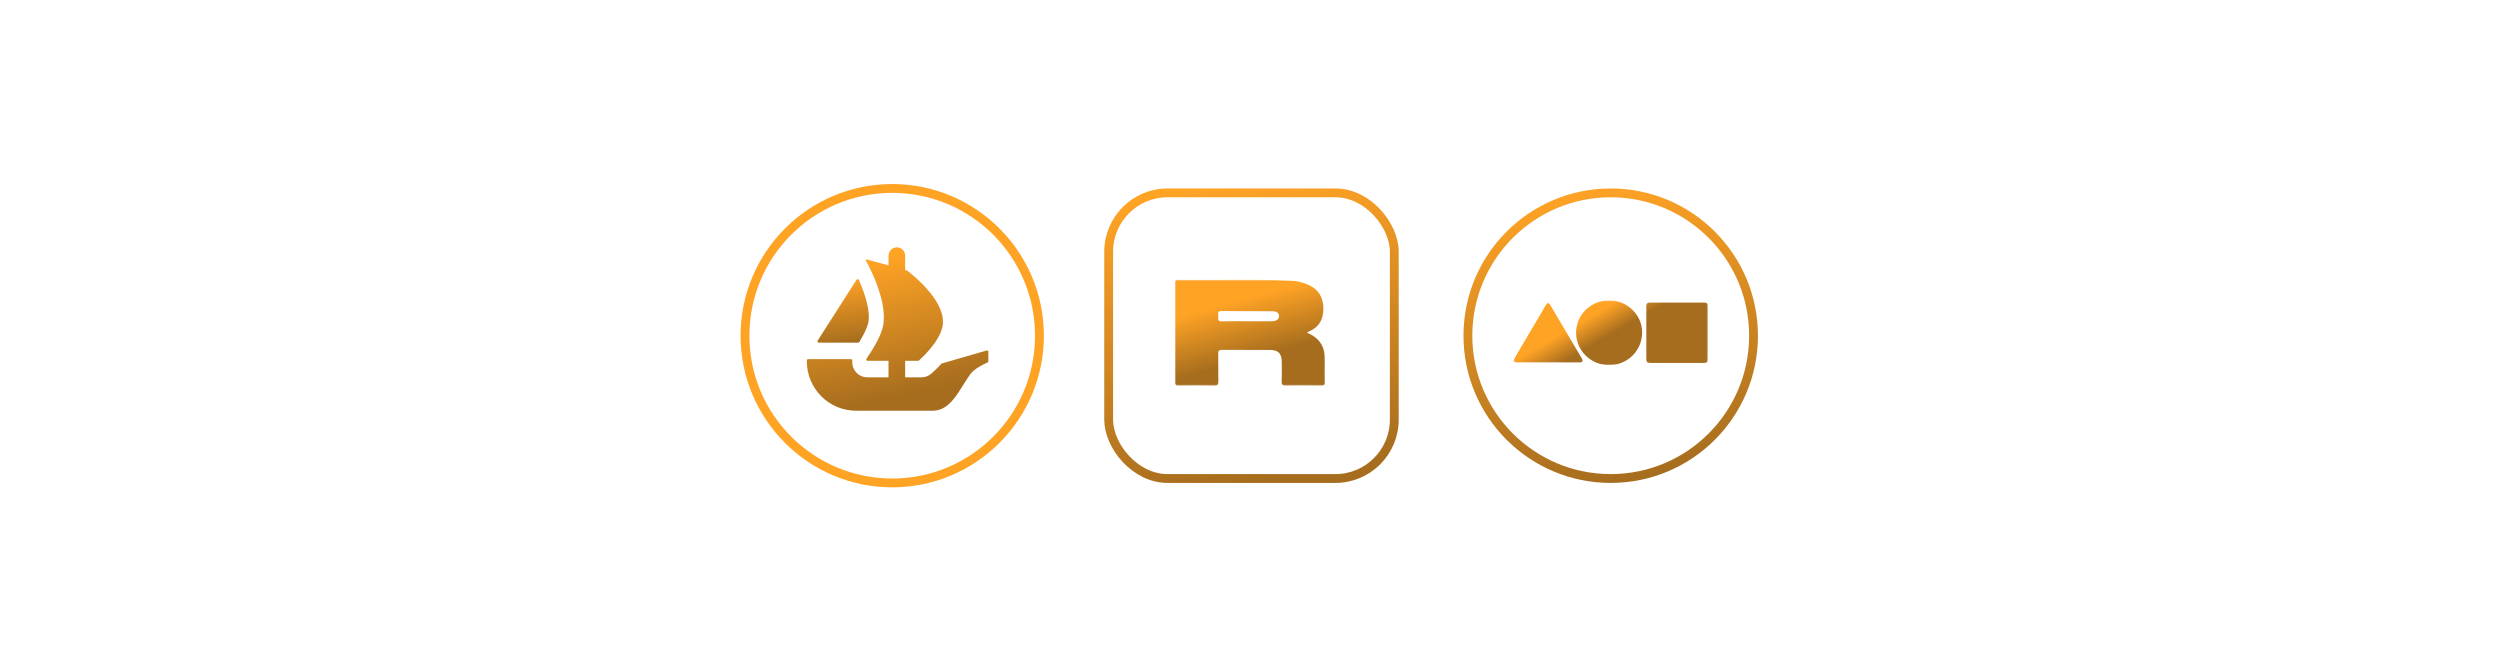 <?xml version="1.0" encoding="UTF-8"?>
<svg width="849px" height="228px" viewBox="0 0 849 228" version="1.1" xmlns="http://www.w3.org/2000/svg" xmlns:xlink="http://www.w3.org/1999/xlink">
    <title>Artboard Copy 4</title>
    <defs>
        <linearGradient x1="36.114%" y1="0%" x2="49.065%" y2="101.999%" id="linearGradient-1">
            <stop stop-color="#FFA325" offset="0%"></stop>
            <stop stop-color="#A66D1E" offset="100%"></stop>
        </linearGradient>
        <linearGradient x1="28.809%" y1="9.5%" x2="48.572%" y2="92.119%" id="linearGradient-2">
            <stop stop-color="#FFA325" offset="0%"></stop>
            <stop stop-color="#A66D1E" offset="100%"></stop>
        </linearGradient>
        <linearGradient x1="28.809%" y1="0%" x2="48.572%" y2="101.999%" id="linearGradient-3">
            <stop stop-color="#FFA325" offset="0%"></stop>
            <stop stop-color="#A66D1E" offset="100%"></stop>
        </linearGradient>
        <polygon id="path-4" points="0 0 51 0 51 36 0 36"></polygon>
        <linearGradient x1="28.809%" y1="25.087%" x2="48.572%" y2="75.909%" id="linearGradient-6">
            <stop stop-color="#FFA325" offset="0%"></stop>
            <stop stop-color="#A66D1E" offset="100%"></stop>
        </linearGradient>
        <polygon id="path-7" points="0 0 66 0 66 22 0 22"></polygon>
        <linearGradient x1="28.809%" y1="44.444%" x2="48.572%" y2="55.778%" id="linearGradient-9">
            <stop stop-color="#FFA325" offset="0%"></stop>
            <stop stop-color="#A66D1E" offset="100%"></stop>
        </linearGradient>
    </defs>
    <g id="Artboard-Copy-4" stroke="none" stroke-width="1" fill="none" fill-rule="evenodd">
        <g id="Group" transform="translate(253, 64)">
            <g id="Group-12" fill-rule="nonzero">
                <g id="opensea">
                    <path d="M100,50 C100,77.613 77.613,100 50,100 C22.387,100 0,77.613 0,50 C0,22.387 22.387,0 50,0 C77.618,0 100,22.387 100,50 Z" id="Path" stroke="#FFA325" stroke-width="3"></path>
                    <path d="M24.668,51.68 L24.884,51.341 L37.891,30.993 C38.081,30.695 38.528,30.726 38.671,31.05 C40.844,35.92 42.719,41.976 41.841,45.747 C41.466,47.298 40.439,49.399 39.283,51.341 C39.134,51.624 38.969,51.901 38.795,52.168 C38.712,52.291 38.574,52.363 38.425,52.363 L25.048,52.363 C24.688,52.363 24.478,51.973 24.668,51.68 Z" id="Path" fill="url(#linearGradient-1)"></path>
                    <path d="M82.644,55.461 L82.644,58.682 C82.644,58.867 82.531,59.031 82.367,59.103 C81.36,59.535 77.913,61.117 76.48,63.11 C72.822,68.201 70.028,75.48 63.781,75.48 L37.721,75.48 C28.485,75.48 21,67.97 21,58.702 L21,58.404 C21,58.158 21.2,57.958 21.447,57.958 L35.974,57.958 C36.262,57.958 36.473,58.225 36.447,58.507 C36.344,59.452 36.519,60.418 36.966,61.297 C37.829,63.048 39.617,64.143 41.548,64.143 L48.74,64.143 L48.74,58.528 L41.63,58.528 C41.266,58.528 41.05,58.106 41.261,57.809 C41.337,57.69 41.425,57.567 41.517,57.428 C42.19,56.473 43.151,54.988 44.106,53.298 C44.759,52.158 45.391,50.94 45.899,49.718 C46.002,49.497 46.084,49.271 46.166,49.05 C46.305,48.66 46.449,48.295 46.552,47.93 C46.654,47.622 46.736,47.298 46.819,46.995 C47.06,45.957 47.163,44.858 47.163,43.718 C47.163,43.271 47.142,42.803 47.101,42.356 C47.081,41.868 47.019,41.38 46.957,40.892 C46.916,40.461 46.839,40.034 46.757,39.587 C46.654,38.935 46.511,38.288 46.346,37.635 L46.29,37.389 C46.166,36.942 46.064,36.516 45.92,36.069 C45.514,34.666 45.047,33.3 44.553,32.021 C44.373,31.512 44.168,31.024 43.962,30.536 C43.66,29.802 43.351,29.134 43.069,28.502 C42.925,28.214 42.802,27.952 42.678,27.685 C42.54,27.382 42.396,27.079 42.252,26.791 C42.149,26.57 42.031,26.365 41.949,26.159 L41.07,24.536 C40.947,24.315 41.153,24.053 41.394,24.12 L46.891,25.61 L46.906,25.61 C46.916,25.61 46.922,25.615 46.927,25.615 L47.651,25.815 L48.447,26.041 L48.74,26.123 L48.74,22.856 C48.74,21.279 50.004,20 51.565,20 C52.346,20 53.055,20.319 53.564,20.837 C54.072,21.356 54.391,22.065 54.391,22.856 L54.391,27.706 L54.976,27.87 C55.023,27.885 55.069,27.906 55.11,27.937 C55.254,28.045 55.459,28.204 55.721,28.399 C55.927,28.563 56.148,28.764 56.415,28.969 C56.944,29.396 57.576,29.945 58.269,30.577 C58.454,30.736 58.634,30.901 58.798,31.065 C59.692,31.897 60.694,32.873 61.649,33.952 C61.916,34.255 62.178,34.563 62.446,34.887 C62.713,35.216 62.995,35.539 63.242,35.863 C63.566,36.295 63.915,36.742 64.218,37.209 C64.362,37.43 64.526,37.656 64.665,37.877 C65.055,38.468 65.399,39.079 65.728,39.69 C65.867,39.973 66.011,40.281 66.134,40.584 C66.499,41.401 66.786,42.233 66.971,43.065 C67.028,43.245 67.069,43.44 67.09,43.615 L67.09,43.656 C67.151,43.903 67.172,44.165 67.192,44.432 C67.274,45.285 67.233,46.137 67.048,46.995 C66.971,47.36 66.869,47.704 66.745,48.069 C66.622,48.418 66.499,48.783 66.34,49.127 C66.031,49.841 65.666,50.555 65.235,51.223 C65.096,51.469 64.932,51.731 64.767,51.978 C64.588,52.24 64.403,52.487 64.238,52.728 C64.012,53.036 63.771,53.36 63.524,53.648 C63.303,53.951 63.078,54.254 62.831,54.521 C62.487,54.927 62.158,55.312 61.814,55.682 C61.608,55.923 61.387,56.17 61.161,56.391 C60.941,56.637 60.714,56.858 60.509,57.064 C60.165,57.408 59.877,57.675 59.636,57.896 L59.071,58.415 C58.988,58.487 58.88,58.528 58.767,58.528 L54.391,58.528 L54.391,64.143 L59.898,64.143 C61.13,64.143 62.302,63.706 63.247,62.904 C63.571,62.622 64.983,61.399 66.653,59.555 C66.709,59.493 66.781,59.447 66.864,59.427 L82.074,55.029 C82.357,54.947 82.644,55.163 82.644,55.461 Z" id="Path" fill="url(#linearGradient-2)"></path>
                </g>
            </g>
            <rect id="Rectangle" stroke="url(#linearGradient-3)" stroke-width="3" x="123.5" y="1.5" width="97" height="97" rx="20"></rect>
            <g id="Group-3" transform="translate(146, 31)">
                <mask id="mask-5" fill="white">
                    <use xlink:href="#path-4"></use>
                </mask>
                <g id="Clip-2"></g>
                <path d="M24.387,14.099 C26.48,14.099 28.573,14.114 30.666,14.093 C31.793,14.081 32.927,14.211 34.045,13.932 C34.861,13.729 35.348,13.245 35.363,12.41 C35.379,11.487 34.836,10.967 33.956,10.788 C33.626,10.72 33.282,10.698 32.944,10.697 C27.231,10.674 21.519,10.673 15.806,10.63 C14.004,10.616 14.904,11.926 14.752,12.676 C14.585,13.501 14.652,14.169 15.903,14.128 C18.728,14.036 21.559,14.099 24.387,14.099 M44.853,17.989 C49.451,19.811 51.136,23.28 50.985,27.884 C50.913,30.069 50.917,32.26 50.996,34.445 C51.037,35.572 50.774,36.018 49.522,35.992 C45.617,35.912 41.709,35.922 37.804,35.988 C36.652,36.007 36.205,35.733 36.259,34.514 C36.354,32.331 36.308,30.14 36.281,27.953 C36.244,24.981 35.158,23.861 32.179,23.842 C26.801,23.806 21.422,23.856 16.045,23.809 C15.018,23.8 14.679,24.057 14.704,25.116 C14.775,28.199 14.676,31.286 14.756,34.369 C14.787,35.564 14.56,36.033 13.206,35.998 C9.303,35.897 5.394,35.937 1.488,35.98 C0.474,35.992 -0.005,35.843 3.99706343e-05,34.639 C0.049,23.533 0.03,12.427 0.026,1.321 C0.025,0.628 -0.068,0.008 1.014,0.023 C13.86,0.198 26.713,-0.298 39.554,0.328 C41.537,0.425 43.474,0.893 45.301,1.709 C48.777,3.262 50.392,5.991 50.42,9.714 C50.447,13.365 49.032,16.122 45.481,17.568 C45.284,17.648 45.12,17.807 44.853,17.989" id="Fill-1" fill="url(#linearGradient-6)" mask="url(#mask-5)"></path>
            </g>
            <circle id="Oval" stroke="url(#linearGradient-3)" stroke-width="3" cx="294" cy="50" r="48.5"></circle>
            <g id="Group-3" transform="translate(261, 38)">
                <mask id="mask-8" fill="white">
                    <use xlink:href="#path-7"></use>
                </mask>
                <g id="Clip-2"></g>
                <path d="M22.591,21.066 C23.425,21.073 23.638,20.494 23.291,19.909 C19.653,13.778 16.039,7.633 12.418,1.491 C11.989,0.764 11.477,0.767 11.043,1.504 C8.286,6.178 5.53,10.852 2.774,15.527 C1.929,16.961 1.084,18.396 0.24,19.83 C-0.236,20.638 -0.003,21.048 0.933,21.053 C1.05,21.053 1.166,21.053 1.282,21.053 C4.756,21.053 8.23,21.053 11.704,21.053 C15.333,21.054 18.962,21.037 22.591,21.066 M32.486,22 C38.735,21.987 43.696,17.037 43.674,10.836 C43.653,4.884 38.555,-0.027 32.424,-2.23820962e-13 C26.219,0.028 21.214,4.953 21.236,11.011 C21.258,17.114 26.274,22.013 32.486,22 M66,10.996 C66,14.02 66,17.045 66,20.07 C66,20.889 65.637,21.243 64.795,21.243 C58.634,21.243 52.472,21.243 46.31,21.243 C45.45,21.242 45.091,20.892 45.091,20.039 C45.09,14.003 45.089,7.966 45.091,1.929 C45.091,1.111 45.46,0.758 46.302,0.758 C52.477,0.758 58.651,0.758 64.826,0.758 C65.637,0.758 66,1.118 66,1.922 C66,4.946 66,7.971 66,10.996" id="Fill-1" fill="url(#linearGradient-9)" mask="url(#mask-8)"></path>
            </g>
        </g>
    </g>
</svg>